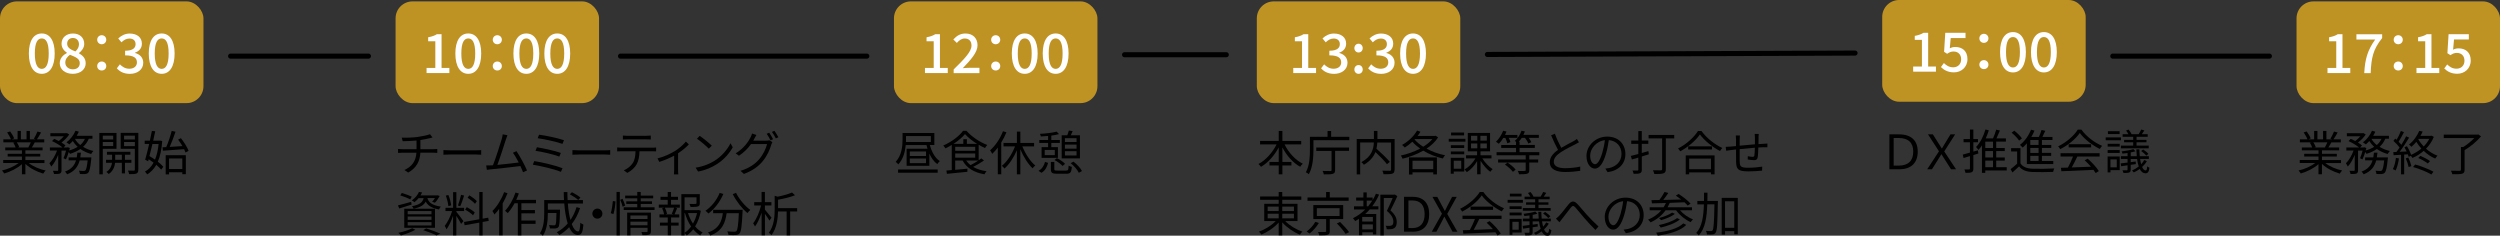 <?xml version="1.0" encoding="UTF-8"?><svg id="_レイヤー_2" xmlns="http://www.w3.org/2000/svg" viewBox="0 0 737.22 69.5"><rect x="0" y="0" width="737.22" height="69.5" fill="#333333" stroke="none"/><defs><style>.cls-1{fill:#fff;}.cls-2{fill:none;stroke:#000;stroke-linecap:round;stroke-miterlimit:10;stroke-width:1.5px;}.cls-3{fill:#bf9224;}</style></defs><g id="_デザイン"><g><line class="cls-2" x1="68" y1="16.55" x2="108.65" y2="16.55"/><line class="cls-2" x1="182.98" y1="16.55" x2="255.62" y2="16.55"/><line class="cls-2" x1="331.62" y1="16.14" x2="361.62" y2="16.14"/><line class="cls-2" x1="438.62" y1="16.06" x2="547.03" y2="15.65"/><line class="cls-2" x1="623.04" y1="16.55" x2="669.22" y2="16.55"/><g><path d="M123.19,40.38c1.27-.18,2.93-.52,3.61-.81l.74,.97c-.31,.08-.59,.15-.78,.21-.7,.18-1.78,.39-2.79,.55v2.69h3.87c.31,0,.81-.03,1.11-.06v1.16c-.31-.03-.73-.06-1.08-.06h-3.91c-.15,2.62-1.18,4.47-3.59,5.87l-1.11-.77c2.21-1.02,3.38-2.59,3.54-5.1h-4.16c-.45,0-.92,.03-1.26,.06v-1.16c.32,.03,.81,.06,1.23,.06h4.22v-2.55c-1.42,.14-3,.18-4.08,.2l-.28-1.04c1.06,.04,3.19-.01,4.71-.21Z"/><path d="M132.71,44.33h7.68c.7,0,1.21-.04,1.51-.07v1.37c-.28-.01-.87-.07-1.5-.07h-7.69c-.77,0-1.51,.03-1.95,.07v-1.37c.42,.03,1.16,.07,1.95,.07Z"/><path d="M149.16,41.18c-.41,1.32-1.79,5.62-2.49,7.44,2.06-.2,4.75-.49,6.29-.7-.56-1.11-1.19-2.2-1.71-2.87l1.05-.48c.99,1.44,2.52,4.26,3.11,5.7l-1.18,.53c-.18-.5-.45-1.15-.77-1.83-2.16,.28-6.85,.8-8.73,.97-.35,.03-.76,.1-1.16,.15l-.21-1.3c.42,.01,.9,0,1.3-.01,.21-.01,.45-.03,.7-.04,.78-1.93,2.21-6.42,2.61-7.79,.17-.64,.22-.98,.27-1.34l1.4,.28c-.14,.35-.29,.71-.48,1.3Z"/><path d="M165.89,49.6l-.48,1.08c-1.86-.81-6.02-1.75-8.29-2.12l.43-1.06c2.35,.36,6.42,1.33,8.33,2.1Zm-.5-4.5l-.45,1.08c-1.62-.64-5.04-1.42-7.03-1.71l.42-1.05c1.92,.32,5.31,1.04,7.06,1.68Zm.92-3.75l-.45,1.08c-1.71-.62-5.38-1.42-7.31-1.67l.41-1.04c1.82,.22,5.59,1.01,7.35,1.62Z"/><path d="M170.75,44.33h7.68c.7,0,1.21-.04,1.51-.07v1.37c-.28-.01-.87-.07-1.5-.07h-7.69c-.77,0-1.51,.03-1.95,.07v-1.37c.42,.03,1.16,.07,1.95,.07Z"/><path d="M183.22,43.55h9.17c.29,0,.76-.01,1.09-.07v1.16c-.31-.01-.76-.03-1.09-.03h-3.81c-.04,1.51-.27,2.79-.83,3.82-.5,.94-1.57,1.95-2.76,2.56l-1.04-.77c1.09-.45,2.1-1.26,2.65-2.14,.62-.98,.77-2.16,.81-3.47h-4.2c-.42,0-.83,0-1.22,.03v-1.16c.39,.04,.78,.07,1.22,.07Zm1.72-3.5h5.67c.39,0,.9-.03,1.3-.08v1.16c-.41-.03-.9-.04-1.3-.04h-5.66c-.46,0-.92,.01-1.27,.04v-1.16c.39,.04,.81,.08,1.26,.08Z"/><path d="M198.93,44.6c1.33-.81,2.62-1.96,3.33-2.86l.87,.84c-.7,.77-1.89,1.79-3.17,2.62v4.99c0,.43,.01,1.01,.07,1.23h-1.29c.03-.22,.06-.8,.06-1.23v-4.29c-1.18,.63-2.8,1.36-4.38,1.85l-.53-1.04c1.85-.43,3.91-1.42,5.04-2.12Z"/><path d="M210.73,47.4c2.16-1.36,3.87-3.43,4.68-5.16l.67,1.19c-.95,1.75-2.59,3.66-4.71,4.99-1.4,.88-3.17,1.74-5.51,2.17l-.74-1.15c2.45-.36,4.27-1.22,5.6-2.04Zm-.83-4.44l-.88,.88c-.7-.73-2.45-2.23-3.49-2.93l.8-.85c.99,.66,2.79,2.12,3.57,2.9Z"/><path d="M222.45,40.89c-.1,.2-.21,.39-.32,.59h3.8c.38,0,.69-.04,.91-.13l.92,.56c-.11,.2-.25,.52-.32,.74-.38,1.42-1.23,3.31-2.48,4.83-1.27,1.55-2.96,2.83-5.58,3.81l-1.02-.92c2.58-.76,4.33-2.02,5.6-3.52,1.08-1.27,1.95-3.1,2.23-4.37h-4.72c-.85,1.19-2.02,2.44-3.56,3.45l-.97-.71c2.41-1.44,3.78-3.49,4.4-4.73,.14-.25,.35-.76,.43-1.12l1.29,.43c-.22,.36-.48,.84-.62,1.09Zm5.53,.15l-.76,.34c-.28-.56-.76-1.42-1.13-1.93l.74-.32c.35,.5,.85,1.35,1.15,1.92Zm1.57-.57l-.76,.34c-.31-.6-.77-1.4-1.16-1.92l.74-.32c.36,.52,.91,1.39,1.18,1.91Z"/><path d="M121.38,60.33c-1.26,.41-2.58,.81-3.63,1.15l-.41-.91c1.01-.24,2.48-.66,3.91-1.05l.13,.81Zm1.11,7.42c-1.13,.66-2.89,1.3-4.27,1.68-.18-.2-.53-.6-.77-.78,1.43-.29,3.11-.79,4.1-1.35l.94,.45Zm-1.53-8.95c-.64-.38-1.93-.87-2.93-1.18l.46-.71c.97,.27,2.25,.73,2.93,1.08l-.46,.81Zm-1.75,2.75h9.06v5.62h-9.06v-5.62Zm1.01,1.64h7.02v-.94h-7.02v.94Zm0,1.64h7.02v-.97h-7.02v.97Zm0,1.65h7.02v-.98h-7.02v.98Zm3.24-8.07c-.35,.43-.76,.84-1.25,1.22-.2-.2-.53-.42-.78-.52,1.05-.73,1.75-1.67,2.12-2.51l.94,.15c-.14,.29-.29,.57-.48,.87h4.79l.17-.04,.7,.21c-.39,.71-.91,1.5-1.42,1.99l-.83-.29c.29-.28,.6-.67,.85-1.08h-2.24c.31,1.08,1.09,2.1,3.96,2.52-.2,.2-.43,.59-.53,.84-2.38-.42-3.4-1.32-3.92-2.32-.55,1.04-1.58,1.69-3.57,2.09-.08-.22-.32-.56-.49-.74,2.28-.41,3.12-1.11,3.46-2.38h-1.48Zm2.21,8.94c1.51,.49,3.18,1.09,4.2,1.55l-1.15,.52c-.87-.45-2.38-1.04-3.91-1.54l.85-.53Z"/><path d="M134.57,62.46c.39,.43,1.79,2.28,2.1,2.76l-.69,.81c-.25-.52-.91-1.6-1.41-2.38v5.74h-.97v-5.76c-.52,1.5-1.23,3.05-1.93,3.99-.11-.29-.36-.76-.53-1.01,.81-.98,1.69-2.79,2.19-4.36h-1.96v-.98h2.24v-4.62h.97v4.62h2.28v.98h-2.28v.2Zm-2.35-1.67c-.07-.84-.39-2.13-.76-3.11l.76-.18c.41,.97,.73,2.23,.83,3.07l-.83,.22Zm4.64-3.12c-.34,1.05-.77,2.37-1.15,3.15l-.67-.22c.32-.83,.71-2.21,.92-3.15l.9,.22Zm5.46,7.79v3.94h-.98v-3.75l-4.34,.78-.17-.97,4.51-.8v-8.04h.98v7.86l1.65-.29,.15,.95-1.81,.32Zm-2.83-1.96c-.49-.52-1.48-1.23-2.33-1.68l.49-.73c.83,.43,1.86,1.06,2.35,1.57l-.52,.84Zm.59-3.39c-.45-.53-1.4-1.29-2.2-1.81l.53-.7c.78,.48,1.75,1.19,2.2,1.71l-.53,.8Z"/><path d="M149.66,56.98c-.38,1.01-.88,2.03-1.43,3v9.4h-1.04v-7.79c-.43,.62-.91,1.18-1.39,1.67-.1-.24-.41-.81-.6-1.04,1.39-1.35,2.68-3.43,3.46-5.56l.99,.32Zm4.09,2.96v2h3.99v.97h-3.99v2.12h4.19v.98h-4.19v3.39h-1.05v-9.46h-.97c-.6,1.12-1.29,2.13-1.99,2.91-.17-.18-.57-.53-.81-.7,1.26-1.3,2.4-3.32,3.08-5.37l.99,.27c-.22,.64-.49,1.27-.77,1.89h5.83v1h-4.31Z"/><path d="M171.07,61.35c-.6,1.81-1.43,3.4-2.47,4.73,.52,1.37,1.16,2.17,1.88,2.17,.39,0,.56-.73,.66-2.59,.24,.24,.62,.48,.9,.56-.2,2.38-.57,3.07-1.64,3.07s-1.92-.85-2.56-2.3c-.84,.91-1.81,1.69-2.89,2.33-.15-.21-.52-.63-.76-.83,1.25-.67,2.33-1.54,3.22-2.59-.5-1.58-.84-3.64-1.02-5.9h-4.83v1.82h3.57v.45c-.07,3.14-.15,4.31-.45,4.68-.21,.27-.45,.36-.84,.41-.35,.03-.98,.03-1.67,0-.01-.32-.13-.71-.29-.98,.64,.06,1.25,.07,1.48,.07,.2,0,.34-.03,.42-.15,.2-.21,.27-1.09,.32-3.5h-2.55v.11c0,1.96-.21,4.78-1.47,6.6-.18-.21-.63-.57-.87-.7,1.15-1.71,1.27-4.1,1.27-5.91v-3.91h5.84c-.06-.77-.07-1.55-.08-2.35h1.08c0,.81,.01,1.6,.06,2.35h4.52v1.02h-4.45c.14,1.86,.39,3.53,.77,4.86,.76-1.11,1.36-2.37,1.79-3.78l1.05,.27Zm-2.42-4.68c.87,.43,1.96,1.11,2.51,1.6l-.64,.71c-.53-.49-1.6-1.2-2.48-1.68l.62-.63Z"/><path d="M177.64,63c0,.83-.66,1.48-1.48,1.48s-1.48-.66-1.48-1.48,.66-1.49,1.48-1.49,1.48,.66,1.48,1.49Z"/><path d="M180.1,62.86c.31-.94,.53-2.47,.63-3.57l.77,.1c-.06,1.09-.28,2.7-.6,3.74l-.8-.27Zm1.71-6.26h.97v12.79h-.97v-12.79Zm1.77,2.04c.31,.63,.64,1.47,.77,1.97l-.73,.37c-.11-.53-.43-1.4-.73-2.06l.69-.28Zm9.44,2.48v.8h-9.09v-.8h3.99v-.98h-3.24v-.76h3.24v-.9h-3.57v-.8h3.57v-1.09h1.02v1.09h3.68v.8h-3.68v.9h3.33v.76h-3.33v.98h4.08Zm-1.08,7.1c0,.53-.11,.8-.5,.95-.39,.15-1.01,.17-2,.15-.06-.25-.17-.63-.29-.9,.7,.03,1.37,.03,1.54,.01,.2,0,.27-.06,.27-.24v-1.01h-5.04v2.19h-.98v-6.67h7.02v5.5Zm-6.04-4.69v1.05h5.04v-1.05h-5.04Zm5.04,2.9v-1.06h-5.04v1.06h5.04Z"/><path d="M197.89,60.33h2.58v.9h-1.46l.67,.18c-.25,.64-.53,1.32-.77,1.81h1.39v.91h-2.41v1.51h2.23v.88h-2.23v2.84h-.98v-2.84h-2.3v-.88h2.3v-1.51h-2.44v-.91h1.37c-.08-.5-.32-1.25-.59-1.81l.69-.18h-1.67v-.9h2.63v-1.39h-2.13v-.9h2.13v-1.42h.98v1.42h2.05v.9h-2.05v1.39Zm.21,2.73c.22-.5,.53-1.29,.69-1.83h-2.73c.31,.59,.57,1.37,.64,1.85l-.49,.14h2.42l-.53-.15Zm8.57-.9c-.29,1.68-.85,3.26-1.69,4.61,.64,.76,1.39,1.37,2.21,1.78-.22,.2-.55,.57-.71,.84-.77-.43-1.46-1.05-2.07-1.78-.53,.7-1.16,1.32-1.88,1.81-.14-.21-.42-.49-.66-.69v.67h-.95v-12.16h5.44v2.69c0,.52-.1,.8-.55,.95-.42,.14-1.12,.15-2.19,.15-.04-.28-.18-.64-.32-.9,.87,.03,1.6,.03,1.81,0,.22-.01,.28-.06,.28-.22v-1.72h-3.52v3.77h3.98l.18-.04,.64,.24Zm-4.8,6.51c.74-.49,1.39-1.13,1.93-1.88-.78-1.15-1.39-2.51-1.81-3.96h-.13v5.84Zm1.01-5.84c.35,1.11,.85,2.17,1.47,3.1,.55-.95,.95-2.02,1.2-3.1h-2.68Z"/><path d="M213.31,57.2c-1.01,2.35-2.63,4.44-4.4,5.76-.18-.22-.63-.62-.88-.8,1.76-1.19,3.32-3.12,4.19-5.27l1.09,.31Zm5.69,4.67s-.01,.36-.03,.5c-.2,4.3-.41,5.91-.88,6.44-.29,.35-.59,.43-1.08,.49-.46,.04-1.33,.01-2.2-.03-.03-.31-.15-.73-.35-1.04,.91,.08,1.78,.1,2.1,.1,.29,0,.46-.03,.59-.18,.36-.35,.56-1.75,.73-5.28h-3.61c-.36,2.76-1.26,5.29-4.82,6.58-.14-.27-.43-.69-.67-.91,3.29-1.09,4.06-3.31,4.38-5.67h-2.86v-1.01h8.7Zm-1.95-5c.91,1.88,2.7,3.98,4.22,5.04-.27,.22-.66,.63-.85,.92-1.54-1.25-3.31-3.5-4.34-5.58l.98-.39Z"/><path d="M226.89,65.05c-.25-.46-.83-1.32-1.32-2v6.33h-.98v-6.68c-.53,1.6-1.23,3.15-1.95,4.09-.11-.28-.38-.69-.55-.94,.94-1.16,1.89-3.35,2.35-5.27h-2.03v-.98h2.17v-3h.98v3h1.92v.98h-1.92v1.23c.43,.49,1.67,2.02,1.96,2.39l-.64,.84Zm8.19-2.69h-2.07v7.03h-1.04v-7.03h-2.54c-.04,2.14-.39,4.93-1.93,6.98-.14-.21-.55-.55-.78-.69,1.57-2.07,1.72-4.89,1.72-6.98v-3.94l.88,.27c1.58-.32,3.24-.78,4.24-1.23l.88,.8c-1.34,.56-3.25,1.01-5,1.32v2.48h5.63v.99Z"/></g><g><rect class="cls-3" y=".41" width="60" height="30" rx="5" ry="5"/><g><path class="cls-1" d="M8.51,15.78c0-3.86,1.47-5.91,3.81-5.91s3.81,2.07,3.81,5.91-1.46,5.99-3.81,5.99-3.81-2.13-3.81-5.99Zm5.86,0c0-3.3-.85-4.45-2.05-4.45s-2.05,1.15-2.05,4.45,.85,4.53,2.05,4.53,2.05-1.23,2.05-4.53Z"/><path class="cls-1" d="M17.62,18.63c0-1.46,1.02-2.43,2.11-3.01v-.06c-.88-.62-1.58-1.47-1.58-2.67,0-1.83,1.44-3.01,3.36-3.01,2.05,0,3.33,1.26,3.33,3.07,0,1.18-.83,2.16-1.55,2.69v.08c1.04,.61,1.98,1.42,1.98,2.96,0,1.75-1.54,3.09-3.81,3.09s-3.84-1.31-3.84-3.14Zm5.91,0c0-1.36-1.3-1.83-2.9-2.48-.8,.56-1.38,1.34-1.38,2.31,0,1.17,.98,1.98,2.24,1.98s2.03-.7,2.03-1.81Zm-.24-5.57c0-1.06-.66-1.86-1.81-1.86-.96,0-1.68,.64-1.68,1.68,0,1.23,1.12,1.78,2.43,2.29,.69-.64,1.06-1.34,1.06-2.11Z"/><path class="cls-1" d="M28.66,11.72c0-.78,.61-1.34,1.34-1.34s1.34,.56,1.34,1.34-.61,1.33-1.34,1.33-1.34-.54-1.34-1.33Zm0,7.76c0-.8,.61-1.34,1.34-1.34s1.34,.54,1.34,1.34-.61,1.31-1.34,1.31-1.34-.54-1.34-1.31Z"/><path class="cls-1" d="M34.45,20.15l.9-1.18c.69,.7,1.57,1.3,2.79,1.3,1.33,0,2.24-.72,2.24-1.87,0-1.26-.83-2.08-3.49-2.08v-1.36c2.32,0,3.09-.85,3.09-1.95,0-1.03-.69-1.65-1.81-1.65-.91,0-1.68,.45-2.35,1.12l-.96-1.15c.93-.85,2.02-1.44,3.38-1.44,2.11,0,3.6,1.09,3.6,2.98,0,1.33-.78,2.21-2.03,2.67v.08c1.36,.34,2.43,1.33,2.43,2.88,0,2.06-1.78,3.28-3.94,3.28-1.86,0-3.06-.74-3.84-1.62Z"/><path class="cls-1" d="M43.87,15.78c0-3.86,1.47-5.91,3.81-5.91s3.81,2.07,3.81,5.91-1.46,5.99-3.81,5.99-3.81-2.13-3.81-5.99Zm5.86,0c0-3.3-.85-4.45-2.05-4.45s-2.05,1.15-2.05,4.45,.85,4.53,2.05,4.53,2.05-1.23,2.05-4.53Z"/></g></g><g><rect class="cls-3" x="116.65" y=".41" width="60" height="30" rx="5" ry="5"/><g><path class="cls-1" d="M125.79,20.04h2.58v-7.88h-2.11v-1.17c1.1-.19,1.89-.48,2.56-.9h1.39v9.94h2.3v1.52h-6.72v-1.52Z"/><path class="cls-1" d="M134.28,15.78c0-3.86,1.47-5.91,3.81-5.91s3.81,2.07,3.81,5.91-1.46,5.99-3.81,5.99-3.81-2.13-3.81-5.99Zm5.86,0c0-3.3-.85-4.45-2.05-4.45s-2.05,1.15-2.05,4.45,.85,4.53,2.05,4.53,2.05-1.23,2.05-4.53Z"/><path class="cls-1" d="M145.31,11.72c0-.78,.61-1.34,1.34-1.34s1.34,.56,1.34,1.34-.61,1.33-1.34,1.33-1.34-.54-1.34-1.33Zm0,7.76c0-.8,.61-1.34,1.34-1.34s1.34,.54,1.34,1.34-.61,1.31-1.34,1.31-1.34-.54-1.34-1.31Z"/><path class="cls-1" d="M151.4,15.78c0-3.86,1.47-5.91,3.81-5.91s3.81,2.07,3.81,5.91-1.46,5.99-3.81,5.99-3.81-2.13-3.81-5.99Zm5.86,0c0-3.3-.85-4.45-2.05-4.45s-2.05,1.15-2.05,4.45,.85,4.53,2.05,4.53,2.05-1.23,2.05-4.53Z"/><path class="cls-1" d="M160.52,15.78c0-3.86,1.47-5.91,3.81-5.91s3.81,2.07,3.81,5.91-1.46,5.99-3.81,5.99-3.81-2.13-3.81-5.99Zm5.86,0c0-3.3-.85-4.45-2.05-4.45s-2.05,1.15-2.05,4.45,.85,4.53,2.05,4.53,2.05-1.23,2.05-4.53Z"/></g></g><g><path d="M274.2,42.78c.55,2.03,1.57,3.87,2.94,4.73-.24,.21-.57,.59-.74,.88-.98-.69-1.75-1.78-2.34-3.1v3.6h-6.71v-5.03h6.16c-.11-.35-.22-.71-.31-1.09h-6.11c-.17,1.89-.71,4.1-2.2,5.71-.14-.21-.56-.62-.77-.74,1.79-1.95,2.03-4.64,2.03-6.57v-1.95h9.38v3.54h-1.34Zm-9.37,7.2h11.68v.95h-11.68v-.95Zm2.34-8.78c0,.21,0,.43-.01,.67h7.34v-1.74h-7.33v1.07Zm5.9,3.47h-4.78v1.33h4.78v-1.33Zm0,2.07h-4.78v1.36h4.78v-1.36Z"/><path d="M290.16,47.32c-.94,.67-2.14,1.37-3.19,1.9,1.08,.63,2.42,1.05,3.96,1.28-.22,.21-.49,.63-.63,.9-3.01-.52-5.24-1.82-6.43-4.05h-2.19v2.73l3.6-.34v.92c-2.17,.24-4.46,.46-6.05,.6l-.15-.97c.46-.04,1-.08,1.58-.14v-7.41c-.6,.38-1.25,.71-1.88,1.01-.13-.24-.39-.62-.62-.84,2.37-1.02,4.71-2.77,5.83-4.33h1.02c1.53,1.75,3.95,3.36,6.12,4.17-.24,.25-.49,.63-.67,.91-.6-.27-1.23-.6-1.86-.97v4.57c.28-.2,.55-.39,.77-.56l.78,.6Zm-2.02-4.89c-1.39-.87-2.72-1.91-3.57-2.9-.77,.94-2,1.99-3.39,2.9h2.89v-1.39h1.05v1.39h3.03Zm-6.46,2.03h5.9v-1.18h-5.9v1.18Zm0,2.03h5.9v-1.23h-5.9v1.23Zm3.24,.85c.34,.52,.76,.97,1.27,1.36,.73-.36,1.58-.87,2.3-1.36h-3.57Z"/><path d="M296.79,39.02c-.42,1.02-.94,2.04-1.53,3v9.36h-1.02v-7.86c-.52,.69-1.08,1.32-1.65,1.85-.1-.25-.43-.8-.63-1.05,1.54-1.33,2.97-3.42,3.8-5.62l1.04,.32Zm4.69,4.15c.9,2.23,2.35,4.45,3.81,5.63-.25,.2-.62,.56-.78,.84-1.36-1.26-2.69-3.39-3.63-5.63v7.4h-1.02v-7.1c-.94,2.18-2.27,4.19-3.64,5.39-.2-.24-.55-.62-.78-.8,1.51-1.19,3-3.45,3.88-5.73h-3.39v-1.01h3.94v-3.36h1.02v3.36h4.05v1.01h-3.45Z"/><path d="M306.24,50.37c1.05-.55,1.64-1.53,1.92-2.63l.91,.29c-.31,1.19-.85,2.31-1.97,2.93l-.85-.59Zm2.83-8.22h-2.59v-.87h2.59v-1.19c-.73,.08-1.47,.13-2.14,.15-.04-.22-.15-.56-.27-.77,1.71-.1,3.81-.32,4.93-.66l.7,.73c-.63,.18-1.43,.34-2.27,.45v1.29h2.52v.87h-2.52v1.23h1.95v3.18h-4.82v-3.18h1.92v-1.23Zm1.98,2.06h-2.98v1.54h2.98v-1.54Zm3.31,6.09c.63,0,.71-.18,.77-1.47,.24,.18,.66,.32,.95,.38-.14,1.64-.45,2.03-1.64,2.03h-2.72c-1.47,0-1.83-.28-1.83-1.36v-2.13h1.02v2.13c0,.35,.13,.42,.88,.42h2.56Zm-2.7-3.67c.88,.43,1.92,1.12,2.41,1.68l-.73,.63c-.48-.55-1.49-1.29-2.37-1.75l.69-.56Zm6.81,.07h-5.39v-6.82h1.65c.18-.46,.36-.99,.46-1.39l1.13,.17c-.18,.42-.38,.85-.55,1.22h2.69v6.82Zm-4.44-5.95v1.13h3.43v-1.13h-3.43Zm0,1.89v1.19h3.43v-1.19h-3.43Zm3.43,3.21v-1.26h-3.43v1.26h3.43Zm-.91,1.81c1.01,.77,2.07,1.9,2.51,2.77l-.92,.52c-.39-.85-1.41-2.02-2.41-2.83l.83-.46Z"/></g><g><rect class="cls-3" x="263.62" y=".41" width="60" height="30" rx="5" ry="5"/><g><path class="cls-1" d="M272.76,20.04h2.58v-7.88h-2.11v-1.17c1.1-.19,1.89-.48,2.56-.9h1.39v9.94h2.3v1.52h-6.72v-1.52Z"/><path class="cls-1" d="M281.21,20.49c3.28-3.22,5.27-5.27,5.27-7.06,0-1.25-.67-2.08-2-2.08-.93,0-1.7,.59-2.32,1.31l-1.04-1.02c1.01-1.09,2.05-1.76,3.59-1.76,2.16,0,3.55,1.38,3.55,3.46s-1.9,4.21-4.35,6.77c.59-.06,1.34-.11,1.92-.11h2.99v1.57h-7.6v-1.07Z"/><path class="cls-1" d="M292.28,11.72c0-.78,.61-1.34,1.34-1.34s1.34,.56,1.34,1.34-.61,1.33-1.34,1.33-1.34-.54-1.34-1.33Zm0,7.76c0-.8,.61-1.34,1.34-1.34s1.34,.54,1.34,1.34-.61,1.31-1.34,1.31-1.34-.54-1.34-1.31Z"/><path class="cls-1" d="M298.37,15.78c0-3.86,1.47-5.91,3.81-5.91s3.81,2.07,3.81,5.91-1.46,5.99-3.81,5.99-3.81-2.13-3.81-5.99Zm5.86,0c0-3.3-.85-4.45-2.05-4.45s-2.05,1.15-2.05,4.45,.85,4.53,2.05,4.53,2.05-1.23,2.05-4.53Z"/><path class="cls-1" d="M307.49,15.78c0-3.86,1.47-5.91,3.81-5.91s3.81,2.07,3.81,5.91-1.46,5.99-3.81,5.99-3.81-2.13-3.81-5.99Zm5.86,0c0-3.3-.85-4.45-2.05-4.45s-2.05,1.15-2.05,4.45,.85,4.53,2.05,4.53,2.05-1.23,2.05-4.53Z"/></g></g><g><g><path d="M557.16,39.62h2.84c3.63,0,5.52,1.85,5.52,5.1s-1.89,5.2-5.45,5.2h-2.91v-10.3Zm2.76,9.22c2.82,0,4.27-1.47,4.27-4.12s-1.46-4.02-4.27-4.02h-1.5v8.14h1.5Z"/><path d="M571.78,44.62l-3.24-5h1.44l1.67,2.65c.29,.48,.56,.9,.95,1.5h.06c.35-.6,.6-1.02,.9-1.5l1.62-2.65h1.37l-3.22,5.03,3.49,5.27h-1.48l-1.77-2.77c-.31-.5-.66-1.02-1.05-1.65h-.06c-.39,.63-.7,1.15-1.01,1.65l-1.74,2.77h-1.4l3.46-5.29Z"/><path d="M583.39,45.27l-1.47,.46v3.99c0,.59-.13,.88-.48,1.06-.36,.17-.92,.2-1.85,.18-.04-.25-.17-.71-.31-.99,.63,.03,1.21,.03,1.39,.01,.18,0,.24-.06,.24-.27v-3.68l-1.88,.57-.24-1.01c.57-.14,1.32-.35,2.12-.59v-3.05h-1.88v-.95h1.88v-2.8h1.01v2.8h1.36v.95h-1.36v2.76l1.34-.39,.13,.94Zm8.38,4.99h-6.33v.71h-.99v-8.08c-.32,.49-.67,.94-1.04,1.33-.14-.21-.49-.66-.7-.87,1.22-1.23,2.2-3.15,2.77-5.17l.99,.25c-.25,.83-.55,1.62-.9,2.39h2.14c.36-.8,.74-1.83,.95-2.59l1.09,.25c-.31,.77-.69,1.62-1.02,2.34h2.79v.94h-2.86v1.88h2.52v.9h-2.52v1.9h2.52v.91h-2.52v1.95h3.1v.95Zm-4.05-8.49h-2.28v1.88h2.28v-1.88Zm0,2.77h-2.28v1.9h2.28v-1.9Zm-2.28,4.76h2.28v-1.95h-2.28v1.95Z"/><path d="M595.82,48.18c.66,1.04,1.89,1.51,3.53,1.57,1.54,.07,4.76,.03,6.44-.08-.13,.24-.29,.71-.34,1.02-1.57,.07-4.52,.1-6.09,.03-1.83-.07-3.1-.56-3.96-1.65-.62,.6-1.26,1.19-1.95,1.79l-.55-.99c.59-.43,1.3-1.02,1.93-1.61v-3.59h-1.78v-.98h2.76v4.5Zm-.42-6.71c-.42-.7-1.36-1.67-2.21-2.34l.8-.59c.85,.64,1.82,1.6,2.25,2.28l-.84,.64Zm2.3,.79c-.39,.46-.81,.9-1.23,1.26-.17-.21-.56-.6-.8-.8,1.36-1.05,2.56-2.72,3.26-4.48l1.02,.28c-.27,.64-.57,1.27-.94,1.86h2.23c.31-.64,.6-1.44,.78-2.05l1.11,.24c-.27,.59-.56,1.25-.85,1.81h2.97v.9h-3.11v1.46h2.76v.88h-2.76v1.47h2.73v.87h-2.73v1.51h3.35v.91h-7.79v-6.12Zm3.45-.98h-2.44v1.46h2.44v-1.46Zm0,2.34h-2.44v1.47h2.44v-1.47Zm0,2.34h-2.44v1.51h2.44v-1.51Z"/><path d="M613.78,38.22c1.47,2.06,3.91,3.88,6.11,4.79-.24,.25-.49,.62-.67,.92-2.16-1.05-4.61-2.91-5.91-4.72-1.13,1.68-3.4,3.6-5.79,4.78-.11-.24-.38-.62-.6-.83,2.4-1.15,4.72-3.17,5.8-4.95h1.06Zm-6.14,6.96h11.51v.97h-6.57c-.49,1.04-1.09,2.24-1.65,3.22,1.74-.06,3.71-.13,5.67-.21-.57-.66-1.23-1.34-1.85-1.89l.88-.48c1.29,1.11,2.65,2.62,3.29,3.66l-.94,.58c-.17-.28-.38-.6-.64-.94-3.43,.17-7.06,.32-9.46,.41l-.14-1.02c.6-.01,1.3-.03,2.06-.06,.53-.97,1.13-2.24,1.51-3.26h-3.68v-.97Zm9.01-2.66v.95h-6.63v-.95h6.63Z"/><path d="M625.44,41.37h-4.5v-.85h4.5v.85Zm-.36,8.8h-2.73v.66h-.84v-4.69h3.57v4.03Zm-3.56-7.76h3.56v.83h-3.56v-.83Zm0,1.85h3.56v.84h-3.56v-.84Zm3.53-4.73h-3.45v-.84h3.45v.84Zm-2.7,7.47v2.34h1.86v-2.34h-1.86Zm10.72,.55c-.35,.62-.84,1.19-1.39,1.7,.31,.67,.67,1.01,1.06,1.01,.24,0,.38-.29,.45-1.21,.17,.18,.45,.31,.66,.39-.15,1.26-.49,1.65-1.18,1.67-.7,0-1.26-.45-1.69-1.29-.55,.41-1.13,.76-1.74,1.02-.11-.15-.35-.41-.53-.56,.69-.29,1.37-.7,1.98-1.19-.21-.62-.38-1.36-.49-2.21h-1.88v.95c.49-.07,.98-.14,1.48-.21l.03,.77-1.51,.22v1.43c0,.46-.11,.7-.46,.83-.34,.13-.87,.13-1.68,.13-.04-.21-.18-.55-.29-.79,.59,.01,1.13,.01,1.29,.01,.17-.01,.21-.06,.21-.2v-1.28l-1.88,.28-.14-.84c.57-.06,1.26-.14,2.02-.24v-1.08h-1.96v-.8h1.96v-.94c-.52,.07-1.04,.14-1.51,.18-.04-.18-.14-.48-.24-.66,1.22-.14,2.68-.39,3.46-.67l.63,.64c-.41,.13-.9,.24-1.4,.34v1.11h1.78c-.06-.62-.1-1.3-.13-2.02h.9c.01,.74,.06,1.41,.11,2.02h2.69v.8h-2.59c.08,.6,.2,1.12,.32,1.57,.36-.39,.67-.8,.9-1.25l.77,.35Zm-4.01-7.2h-3.12v-.77h1.71c-.17-.35-.45-.74-.7-1.08l.74-.29c.35,.39,.73,.97,.88,1.34l-.07,.03h2.16c.27-.41,.6-1,.77-1.39l.92,.28c-.25,.39-.52,.79-.76,1.11h1.75v.77h-3.29v.9h2.93v.71h-2.93v.98h3.59v.8h-8.21v-.8h3.63v-.98h-2.68v-.71h2.68v-.9Zm2.94,3.73c.57,.36,1.23,.91,1.54,1.3l-.63,.53c-.31-.42-.95-1-1.51-1.37l.6-.46Z"/></g><g><rect class="cls-3" x="555.04" width="60" height="30" rx="5" ry="5"/><g><path class="cls-1" d="M564.17,19.63h2.58v-7.88h-2.11v-1.17c1.1-.19,1.89-.48,2.56-.9h1.39v9.94h2.3v1.52h-6.72v-1.52Z"/><path class="cls-1" d="M572.35,19.79l.88-1.2c.67,.67,1.52,1.26,2.75,1.26,1.33,0,2.34-.9,2.34-2.35s-.9-2.31-2.24-2.31c-.75,0-1.2,.22-1.89,.67l-.9-.58,.35-5.6h5.97v1.55h-4.37l-.27,3.02c.51-.26,.98-.4,1.62-.4,1.97,0,3.59,1.1,3.59,3.57s-1.9,3.92-3.97,3.92c-1.86,0-3.02-.75-3.86-1.57Z"/><path class="cls-1" d="M583.69,11.31c0-.78,.61-1.34,1.34-1.34s1.34,.56,1.34,1.34-.61,1.33-1.34,1.33-1.34-.54-1.34-1.33Zm0,7.76c0-.8,.61-1.34,1.34-1.34s1.34,.54,1.34,1.34-.61,1.31-1.34,1.31-1.34-.54-1.34-1.31Z"/><path class="cls-1" d="M589.79,15.37c0-3.86,1.47-5.91,3.81-5.91s3.81,2.07,3.81,5.91-1.46,5.99-3.81,5.99-3.81-2.13-3.81-5.99Zm5.86,0c0-3.3-.85-4.45-2.05-4.45s-2.05,1.15-2.05,4.45,.85,4.53,2.05,4.53,2.05-1.23,2.05-4.53Z"/><path class="cls-1" d="M598.91,15.37c0-3.86,1.47-5.91,3.81-5.91s3.81,2.07,3.81,5.91-1.46,5.99-3.81,5.99-3.81-2.13-3.81-5.99Zm5.86,0c0-3.3-.85-4.45-2.05-4.45s-2.05,1.15-2.05,4.45,.85,4.53,2.05,4.53,2.05-1.23,2.05-4.53Z"/></g></g></g><g><g><path d="M685.68,48.07c1.27,1.01,3.21,1.83,5,2.21-.24,.22-.56,.63-.7,.92-1.88-.53-3.92-1.58-5.27-2.87v3.05h-1.02v-2.98c-1.34,1.22-3.39,2.23-5.22,2.76-.14-.27-.45-.66-.67-.88,1.74-.39,3.68-1.23,4.95-2.21h-4.58v-.88h5.53v-1.04h-4.22v-.8h4.22v-1.02h-4.92v-.85h3.05c-.13-.42-.41-.98-.69-1.4l.49-.1h-3.42v-.9h2.23c-.2-.56-.69-1.4-1.11-2.03l.88-.29c.48,.63,.98,1.5,1.19,2.06l-.71,.27h1.72v-2.48h.97v2.48h1.67v-2.48h.98v2.48h1.7l-.52-.17c.36-.59,.81-1.5,1.06-2.13l1.07,.28c-.39,.71-.84,1.49-1.23,2.02h2.17v.9h-2.8c-.28,.53-.59,1.08-.87,1.5h3.18v.85h-5.07v1.02h4.38v.8h-4.38v1.04h5.62v.88h-4.65Zm-3.49-6.09c.29,.43,.59,1.02,.7,1.4l-.45,.1h3.29l-.14-.04c.24-.41,.52-.98,.71-1.46h-4.12Z"/><path d="M695.94,46.67c.27-.57,.55-1.44,.76-2.26h-1.34v5.77c0,.53-.11,.81-.46,.99-.36,.14-.91,.15-1.75,.15-.04-.25-.18-.69-.32-.95,.6,.01,1.15,.01,1.33,.01,.17-.01,.22-.06,.22-.21v-4.5c-.55,1.34-1.28,2.66-2.05,3.45-.11-.29-.36-.7-.55-.97,.87-.83,1.74-2.32,2.25-3.75h-2.12v-.91h3.75c-.73-.62-2.02-1.4-3.11-1.88l.64-.67c.43,.18,.91,.41,1.36,.64,.52-.39,1.05-.9,1.47-1.39h-3.96v-.91h4.71l.18-.04,.67,.42c-.55,.84-1.44,1.74-2.28,2.38,.46,.28,.88,.57,1.18,.84l-.53,.6h1.04l.15-.06,.63,.22c-.07,.24-.14,.49-.21,.74,.94-.27,1.79-.62,2.51-1.08-.56-.5-1.05-1.08-1.44-1.71-.34,.36-.67,.71-1.01,.99-.2-.17-.6-.46-.85-.6,1.09-.81,2.1-2.09,2.66-3.42l.99,.27c-.18,.41-.41,.81-.64,1.21h4.65v.88h-1.08c-.39,.95-.97,1.74-1.68,2.38,.88,.56,1.92,.98,3.04,1.22-.21,.22-.52,.62-.66,.9-1.18-.32-2.25-.83-3.18-1.48-.88,.62-1.92,1.08-3.05,1.43-.07-.14-.22-.35-.38-.55-.24,.81-.52,1.61-.83,2.19l-.71-.36Zm8.22-.25s-.01,.28-.03,.45c-.25,2.61-.52,3.67-.92,4.08-.24,.25-.5,.32-.87,.37-.34,.01-.92,.03-1.55-.01-.03-.28-.13-.7-.28-.97,.6,.06,1.16,.07,1.39,.07s.34-.01,.48-.14c.27-.27,.48-1.05,.69-2.97h-2.35c-.49,1.78-1.47,3.24-3.71,4.1-.13-.24-.41-.62-.62-.8,1.93-.7,2.82-1.88,3.25-3.31h-2.19v-.87h2.41c.08-.45,.14-.91,.18-1.39h1.05c-.04,.48-.11,.94-.2,1.39h3.28Zm-4.85-5.46c.38,.67,.92,1.29,1.58,1.81,.57-.5,1.04-1.09,1.36-1.81h-2.94Z"/><path d="M707.43,46.71c-.2,1.32-.53,2.66-1,3.56-.17-.13-.59-.32-.81-.39,.46-.85,.76-2.1,.91-3.33l.9,.17Zm10.27-6.33c-.53,1.33-1.34,2.49-2.3,3.47,1.01,.9,2.19,1.62,3.39,2.06-.21,.21-.52,.59-.67,.85-1.22-.5-2.38-1.3-3.4-2.27-1.02,.9-2.17,1.6-3.32,2.09-.1-.15-.28-.42-.45-.62l-.66,.29c-.06-.21-.14-.48-.24-.74l-1.09,.07v5.83h-.92v-5.77c-.8,.04-1.55,.08-2.2,.13l-.08-.92,.92-.04c.29-.38,.62-.83,.92-1.29-.43-.62-1.16-1.4-1.81-1.97l.53-.69c.14,.11,.27,.24,.41,.36,.48-.78,.97-1.83,1.26-2.61l.91,.36c-.48,.92-1.06,2.03-1.58,2.82,.31,.31,.59,.63,.81,.91,.55-.87,1.05-1.76,1.41-2.51l.88,.39c-.8,1.33-1.86,2.97-2.79,4.17l2.06-.08c-.2-.43-.42-.87-.64-1.26l.73-.29c.5,.78,1,1.81,1.22,2.54,1.06-.45,2.12-1.08,3.03-1.85-.56-.62-1.06-1.29-1.48-1.99-.43,.52-.91,1.02-1.47,1.48-.15-.22-.49-.53-.71-.67,1.5-1.16,2.51-2.76,3.03-4.03l1.02,.18c-.18,.42-.41,.85-.66,1.29h3.14l.18-.06,.63,.37Zm-7.52,6.06c.38,.8,.76,1.86,.9,2.55l-.8,.27c-.14-.7-.49-1.75-.85-2.56l.76-.25Zm2.03,2.06c1.85,.52,4.13,1.44,5.39,2.13l-.62,.83c-1.23-.74-3.52-1.68-5.39-2.21l.62-.74Zm1.53-2.55c.97,.41,2.2,1.06,2.84,1.55l-.64,.71c-.63-.5-1.85-1.21-2.83-1.62l.63-.64Zm-.62-4.9c.42,.76,.97,1.47,1.6,2.14,.66-.67,1.22-1.41,1.64-2.23h-3.17l-.07,.08Z"/><path d="M731.63,40.21c-1.22,1.46-3.14,3.07-4.85,4.05v5.78c0,.7-.2,1.02-.73,1.19-.53,.15-1.46,.15-2.89,.15-.04-.29-.25-.74-.42-1.04,1.15,.04,2.24,.04,2.55,.03,.31-.01,.41-.1,.41-.35v-6.68h.69c1.16-.7,2.38-1.72,3.26-2.63h-9.02v-1.02h9.96l.22-.07,.81,.59Z"/></g><rect class="cls-3" x="677.22" y=".41" width="60" height="30" rx="5" ry="5"/><g><path class="cls-1" d="M686.35,20.04h2.58v-7.88h-2.11v-1.17c1.1-.19,1.89-.48,2.56-.9h1.39v9.94h2.3v1.52h-6.72v-1.52Z"/><path class="cls-1" d="M700.42,11.65h-5.54v-1.55h7.59v1.12c-2.71,3.38-3.2,5.88-3.39,10.34h-1.89c.21-4.16,1.01-6.8,3.23-9.91Z"/><path class="cls-1" d="M705.87,11.72c0-.78,.61-1.34,1.34-1.34s1.34,.56,1.34,1.34-.61,1.33-1.34,1.33-1.34-.54-1.34-1.33Zm0,7.76c0-.8,.61-1.34,1.34-1.34s1.34,.54,1.34,1.34-.61,1.31-1.34,1.31-1.34-.54-1.34-1.31Z"/><path class="cls-1" d="M712.59,20.04h2.58v-7.88h-2.11v-1.17c1.1-.19,1.89-.48,2.56-.9h1.39v9.94h2.3v1.52h-6.72v-1.52Z"/><path class="cls-1" d="M720.77,20.2l.88-1.2c.67,.67,1.52,1.26,2.75,1.26,1.33,0,2.34-.9,2.34-2.35s-.9-2.31-2.24-2.31c-.75,0-1.2,.22-1.89,.67l-.9-.58,.35-5.6h5.97v1.55h-4.37l-.27,3.02c.51-.26,.98-.4,1.62-.4,1.97,0,3.58,1.1,3.58,3.57s-1.9,3.92-3.97,3.92c-1.86,0-3.02-.75-3.86-1.57Z"/></g></g><g><path d="M378.8,42.58c1.16,2.39,3.18,4.62,5.38,5.69-.25,.21-.62,.62-.77,.91-2.12-1.16-3.99-3.29-5.25-5.71v4.29h2.66v1.04h-2.66v2.61h-1.08v-2.61h-2.73v-1.04h2.73v-4.29c-1.29,2.42-3.18,4.54-5.24,5.73-.15-.25-.5-.64-.74-.84,2.13-1.11,4.16-3.38,5.34-5.77h-4.86v-1.04h5.5v-2.93h1.08v2.93h5.55v1.04h-4.9Z"/><path d="M397.9,40.34v1h-10.58v2.76c0,2.12-.17,5.2-1.36,7.27-.18-.17-.64-.48-.88-.57,1.11-1.96,1.2-4.73,1.2-6.7v-3.75h5.2v-1.72h1.06v1.72h5.35Zm-9.76,3.17h9.67v.98h-4.1v5.65c0,.64-.17,.95-.66,1.11-.5,.17-1.34,.17-2.66,.17-.06-.28-.22-.73-.38-1.01,1.04,.04,2,.03,2.3,.03,.27-.01,.35-.08,.35-.31v-5.63h-4.51v-.98Z"/><path d="M411.23,50.02c0,.67-.15,1.01-.63,1.18-.49,.18-1.36,.18-2.61,.18-.04-.28-.2-.77-.35-1.05,.98,.04,1.93,.04,2.23,.03,.25-.01,.34-.1,.34-.35v-7.98h-4.06c-.03,.57-.1,1.19-.25,1.82,1.39,1.22,3.1,2.86,3.95,3.89l-.85,.67c-.71-.94-2.12-2.37-3.4-3.57-.52,1.34-1.53,2.65-3.4,3.75-.15-.22-.5-.6-.74-.78,3.08-1.64,3.59-3.95,3.67-5.79h-4.03v9.4h-1.02v-10.42h5.07v-2.39h1.04v2.39h5.07v9.02Z"/><path d="M424.08,40.51c-.81,1.29-2.02,2.4-3.4,3.33,1.62,.88,3.53,1.57,5.46,1.95-.24,.24-.52,.67-.67,.95-2.03-.46-4.02-1.26-5.76-2.31-1.93,1.09-4.1,1.89-6.12,2.37-.08-.28-.32-.71-.5-.94,1.85-.39,3.88-1.09,5.69-2.04-.87-.62-1.65-1.29-2.3-2.03-.71,.67-1.47,1.26-2.23,1.72-.17-.2-.56-.59-.8-.77,1.75-.95,3.45-2.52,4.43-4.24l.99,.35c-.25,.42-.53,.84-.84,1.23h5.15l.18-.06,.71,.49Zm-8.59,5.91h8.24v5h-1.08v-.6h-6.12v.64h-1.04v-5.04Zm1.04,.97v2.49h6.12v-2.49h-6.12Zm.6-6.26c.67,.78,1.56,1.51,2.56,2.14,1.06-.66,2.02-1.43,2.72-2.27h-5.17l-.11,.13Z"/><path d="M432.14,41.78h-4.93v-.85h4.93v.85Zm-.35,8.81h-3.1v.64h-.88v-4.69h3.98v4.05Zm-.01-6.95h-3.95v-.83h3.95v.83Zm-3.95,1.02h3.95v.84h-3.95v-.84Zm3.91-4.73h-3.84v-.84h3.84v.84Zm-3.04,7.47v2.35h2.2v-2.35h-2.2Zm8.42-.69c.76,1.23,1.98,2.51,3.05,3.17-.22,.18-.56,.55-.71,.79-.98-.71-2.07-1.96-2.86-3.24v3.95h-1.01v-3.87c-.8,1.35-1.9,2.56-3.03,3.25-.15-.22-.48-.6-.69-.78,1.2-.66,2.45-1.93,3.22-3.26h-2.77v-.94h3.26v-1.16h-2.75v-5.42h6.57v5.42h-2.82v1.16h3.24v.94h-2.72Zm-3.33-5.24h1.85v-1.43h-1.85v1.43Zm0,2.28h1.85v-1.44h-1.85v1.44Zm4.66-3.71h-1.9v1.43h1.9v-1.43Zm0,2.27h-1.9v1.44h1.9v-1.44Z"/><path d="M443.31,40.66c-.39,.66-.84,1.26-1.32,1.74-.18-.17-.62-.46-.85-.6,.87-.8,1.65-2.03,2.13-3.25l.98,.25c-.13,.34-.27,.66-.43,.98h3.64v.88h-2.54c.22,.43,.42,.92,.49,1.25l-.91,.34c-.1-.42-.35-1.05-.6-1.58h-.59Zm7.66,5.13v1.23h2.62v.91h-2.62v2.24c0,.62-.14,.88-.62,1.05-.46,.15-1.23,.17-2.4,.17-.06-.31-.22-.7-.38-.98,.95,.03,1.78,.03,2.03,0,.25,0,.31-.06,.31-.25v-2.23h-8.14v-.91h8.14v-1.23h-8.59v-.91h5.74v-1.25h-4.37v-.88h4.37v-.94c-.14-.1-.29-.18-.38-.24,.85-.73,1.61-1.86,2-3.03l.99,.22c-.13,.35-.25,.67-.42,1.01h4.54v.88h-2.98c.32,.43,.62,.92,.77,1.28l-.9,.39c-.15-.46-.56-1.13-.98-1.67h-.95c-.27,.41-.56,.8-.87,1.12h.22v.97h4.51v.88h-4.51v1.25h5.83v.91h-2.98Zm-6.43,2.16c.88,.56,1.93,1.43,2.4,2.07l-.8,.66c-.45-.64-1.46-1.54-2.35-2.14l.76-.59Z"/><path d="M460.41,43.59c1.32-.8,2.83-1.54,3.6-1.96,.41-.24,.7-.42,.99-.66l.62,.99c-.32,.2-.67,.38-1.08,.59-.95,.49-2.89,1.42-4.26,2.33-1.3,.84-2.09,1.76-2.09,2.83,0,1.16,1.11,1.89,3.32,1.89,1.53,0,3.39-.2,4.48-.48v1.25c-1.06,.18-2.68,.35-4.43,.35-2.63,0-4.54-.78-4.54-2.89,0-1.44,.92-2.58,2.42-3.63-.64-1.15-1.39-2.79-2.03-4.31l1.11-.46c.56,1.54,1.26,3.05,1.88,4.16Z"/><path d="M474.06,50.76l-.66-1.04c.45-.04,.88-.11,1.2-.18,1.79-.41,3.56-1.74,3.56-4.16,0-2.12-1.36-3.87-3.74-4.06-.18,1.3-.45,2.73-.84,4.04-.85,2.88-1.96,4.36-3.26,4.36s-2.49-1.43-2.49-3.74c0-3.04,2.7-5.7,6.12-5.7s5.36,2.31,5.36,5.15-1.93,4.9-5.25,5.34Zm-3.7-2.34c.66,0,1.4-.94,2.12-3.31,.35-1.16,.63-2.49,.78-3.78-2.69,.34-4.34,2.63-4.34,4.54,0,1.77,.81,2.55,1.44,2.55Z"/><path d="M486.22,45.51c-.69,.21-1.39,.43-2.07,.63v3.88c0,.6-.14,.87-.5,1.04-.36,.18-.94,.2-1.91,.2-.04-.28-.2-.7-.34-.98,.67,.01,1.27,.01,1.44,.01,.2,0,.28-.07,.28-.28v-3.54c-.69,.2-1.33,.39-1.9,.56l-.31-1.05c.62-.15,1.39-.36,2.21-.57v-2.98h-2.09v-.99h2.09v-2.79h1.02v2.79h1.93v.99h-1.93v2.68l1.95-.55,.13,.97Zm7.49-4.69h-2.48v9.06c0,.71-.18,1.06-.69,1.23-.5,.2-1.37,.21-2.69,.21-.07-.31-.27-.83-.43-1.12,1.02,.04,2.05,.04,2.34,.03,.27-.01,.38-.1,.38-.36v-9.05h-3.99v-1.02h7.56v1.02Z"/><path d="M501.75,38.64c1.48,2.06,3.95,4.01,6.15,5-.25,.24-.5,.6-.69,.9-2.17-1.13-4.62-3.1-5.93-4.89-1.15,1.71-3.42,3.7-5.81,4.97-.13-.24-.41-.6-.64-.83,2.44-1.23,4.78-3.36,5.87-5.15h1.05Zm-4.66,7.19h8.52v5.58h-1.06v-.57h-6.43v.57h-1.02v-5.58Zm7.75-2.67v.92h-7.02v-.92h7.02Zm-6.72,3.61v3.12h6.43v-3.12h-6.43Z"/><path d="M518.58,40.54c-.01,.64-.01,1.34-.03,1.96,.56-.04,1.09-.07,1.55-.1,.36-.03,.76-.06,1.09-.07v1.09c-.22-.01-.76,0-1.11,0-.42,.01-.95,.04-1.57,.08-.03,1.02-.06,2.27-.2,2.93-.13,.62-.43,.8-1.08,.8-.5,0-1.47-.13-1.85-.2l.03-.97c.48,.11,1.08,.18,1.4,.18s.49-.06,.53-.38c.07-.46,.13-1.41,.15-2.3-1.44,.11-3.08,.28-4.48,.42-.01,1.44-.01,2.9,0,3.45,.04,1.51,.07,2.04,2.49,2.04,1.51,0,3.25-.17,4.16-.34l-.04,1.19c-.94,.1-2.65,.22-4.06,.22-3.24,0-3.54-.74-3.61-2.97-.01-.6-.01-2.09-.01-3.49-.62,.07-1.13,.13-1.5,.17-.43,.06-1.04,.14-1.42,.2l-.13-1.15c.43,0,.95-.03,1.46-.08,.35-.03,.91-.08,1.58-.14,.01-.94,.01-1.71,.01-1.95,0-.43-.03-.76-.08-1.19h1.22c-.03,.32-.06,.7-.06,1.13,0,.46,0,1.15-.01,1.89,1.37-.13,3-.28,4.5-.41v-2c0-.31-.03-.81-.07-1.05h1.19c-.04,.24-.06,.71-.07,1.01Z"/><path d="M379,65.19c1.27,1.32,3.26,2.52,5.06,3.12-.25,.21-.57,.6-.73,.9-1.82-.73-3.87-2.12-5.21-3.63v3.81h-1.05v-3.77c-1.33,1.5-3.32,2.83-5.1,3.56-.17-.27-.48-.66-.73-.87,1.77-.62,3.71-1.82,4.96-3.12h-3.39v-5.1h4.26v-1.18h-5.48v-.98h5.48v-1.32h1.05v1.32h5.62v.98h-5.62v1.18h4.5v5.1h-3.61Zm-5.18-2.94h3.25v-1.33h-3.25v1.33Zm0,2.13h3.25v-1.36h-3.25v1.36Zm4.3-3.46v1.33h3.45v-1.33h-3.45Zm3.45,2.1h-3.45v1.36h3.45v-1.36Z"/><path d="M388.92,65.76c-.66,1.11-1.75,2.33-2.77,3.11-.22-.2-.59-.46-.83-.62,1.01-.71,2.03-1.86,2.54-2.83l1.06,.34Zm8.78-6.54h-12.13v-.99h5.48v-1.62h1.08v1.62h5.57v.99Zm-5.57,5.39v3.57c0,.6-.14,.9-.62,1.05-.46,.15-1.26,.15-2.49,.15-.06-.28-.21-.7-.35-.97,.97,.03,1.83,.01,2.07,0,.27,0,.32-.06,.32-.25v-3.56h-3.78v-4.12h8.81v4.12h-3.96Zm-3.81-.91h6.7v-2.3h-6.7v2.3Zm6.84,1.74c.92,.91,2.1,2.18,2.66,3.01l-1.01,.52c-.52-.81-1.64-2.14-2.59-3.08l.94-.45Z"/><path d="M406.69,57.37c-.55,1.27-1.25,2.42-2.03,3.46h1.81v.92h-2.56c-.42,.48-.85,.94-1.33,1.36h3.26v6.02h-.99v-.63h-3.14v.83h-.97v-4.8c-.35,.24-.73,.46-1.11,.67-.13-.21-.46-.64-.66-.85,1.36-.67,2.58-1.54,3.63-2.59h-3.32v-.92h2.77v-1.68h-2.14v-.92h2.14v-1.5h.98v1.5h1.74v.77c.38-.6,.69-1.23,.98-1.89l.94,.27Zm-1.85,6.6h-3.14v1.36h3.14v-1.36Zm0,3.67v-1.47h-3.14v1.47h3.14Zm-1.39-6.81c.43-.53,.85-1.09,1.22-1.68h-1.64v1.68h.42Zm8.61-2.98c-.59,1.32-1.36,2.91-2.03,4.2,1.47,1.3,1.85,2.39,1.85,3.39,.01,.85-.2,1.5-.71,1.82-.25,.18-.59,.28-.94,.32-.38,.04-.87,.04-1.3,.01-.01-.29-.13-.73-.31-1.02,.46,.04,.88,.06,1.19,.03,.24-.01,.48-.07,.66-.17,.31-.17,.42-.59,.41-1.09,0-.88-.43-1.93-1.91-3.15,.6-1.19,1.26-2.68,1.71-3.8h-2.61v11.01h-1.02v-12h4.1l.17-.04,.74,.49Z"/><path d="M414.02,58.04h2.58c3.15,0,4.85,1.85,4.85,5.11s-1.69,5.17-4.79,5.17h-2.63v-10.28Zm2.47,9.22c2.42,0,3.61-1.51,3.61-4.1s-1.19-4.05-3.61-4.05h-1.16v8.15h1.16Z"/><path d="M425.21,63.02l-2.8-4.97h1.43l1.4,2.63c.27,.48,.48,.91,.81,1.5h.06c.28-.59,.48-1.02,.73-1.5l1.37-2.63h1.36l-2.8,5.04,3,5.24h-1.43l-1.51-2.77c-.27-.52-.55-1.04-.88-1.65h-.06c-.29,.62-.56,1.13-.83,1.65l-1.48,2.77h-1.36l3-5.31Z"/><path d="M437.42,56.63c1.47,2.06,3.91,3.88,6.11,4.79-.24,.25-.49,.62-.67,.92-2.16-1.05-4.61-2.91-5.91-4.72-1.13,1.68-3.4,3.6-5.79,4.78-.11-.24-.38-.62-.6-.83,2.4-1.15,4.72-3.17,5.8-4.95h1.06Zm-6.14,6.96h11.51v.97h-6.57c-.49,1.04-1.09,2.24-1.65,3.22,1.74-.06,3.71-.13,5.67-.21-.57-.66-1.23-1.34-1.85-1.89l.88-.48c1.29,1.11,2.65,2.62,3.29,3.66l-.94,.58c-.17-.28-.38-.6-.64-.94-3.43,.17-7.06,.32-9.46,.41l-.14-1.02c.6-.01,1.3-.03,2.06-.06,.53-.97,1.13-2.24,1.51-3.26h-3.68v-.97Zm9.01-2.66v.95h-6.63v-.95h6.63Z"/><path d="M449.08,59.78h-4.5v-.85h4.5v.85Zm-.36,8.8h-2.73v.66h-.84v-4.69h3.57v4.03Zm-3.56-7.76h3.56v.83h-3.56v-.83Zm0,1.85h3.56v.84h-3.56v-.84Zm3.53-4.73h-3.45v-.84h3.45v.84Zm-2.7,7.47v2.34h1.86v-2.34h-1.86Zm10.72,.55c-.35,.62-.84,1.19-1.39,1.7,.31,.67,.67,1.01,1.06,1.01,.24,0,.38-.29,.45-1.21,.17,.18,.45,.31,.66,.39-.15,1.26-.49,1.65-1.18,1.67-.7,0-1.26-.45-1.69-1.29-.55,.41-1.13,.76-1.74,1.02-.11-.15-.35-.41-.53-.56,.69-.29,1.37-.7,1.98-1.19-.21-.62-.38-1.36-.49-2.21h-1.88v.95c.49-.07,.98-.14,1.48-.21l.03,.77-1.51,.22v1.43c0,.46-.11,.7-.46,.83-.34,.13-.87,.13-1.68,.13-.04-.21-.18-.55-.29-.79,.59,.01,1.13,.01,1.29,.01,.17-.01,.21-.06,.21-.2v-1.28l-1.88,.28-.14-.84c.57-.06,1.26-.14,2.02-.24v-1.08h-1.96v-.8h1.96v-.94c-.52,.07-1.04,.14-1.51,.18-.04-.18-.14-.48-.24-.66,1.22-.14,2.68-.39,3.46-.67l.63,.64c-.41,.13-.9,.24-1.4,.34v1.11h1.78c-.06-.62-.1-1.3-.13-2.02h.9c.01,.74,.06,1.41,.11,2.02h2.69v.8h-2.59c.08,.6,.2,1.12,.32,1.57,.36-.39,.67-.8,.9-1.25l.77,.35Zm-4.01-7.2h-3.12v-.77h1.71c-.17-.35-.45-.74-.7-1.08l.74-.29c.35,.39,.73,.97,.88,1.34l-.07,.03h2.16c.27-.41,.6-1,.77-1.39l.92,.28c-.25,.39-.52,.79-.76,1.11h1.75v.77h-3.29v.9h2.93v.71h-2.93v.98h3.59v.8h-8.21v-.8h3.63v-.98h-2.68v-.71h2.68v-.9Zm2.94,3.73c.57,.36,1.23,.91,1.54,1.3l-.63,.53c-.31-.42-.95-1-1.51-1.37l.6-.46Z"/><path d="M459.84,63.56c.74-.76,1.92-2.35,2.75-3.35,.83-.95,1.54-1.09,2.47-.15,.85,.85,1.92,2.24,2.82,3.21,.85,.94,2.24,2.39,3.5,3.52l-.9,1.02c-1.05-1-2.33-2.42-3.29-3.52-.91-1.04-1.98-2.38-2.62-3.11-.6-.64-.87-.55-1.36,.04-.66,.83-1.79,2.37-2.51,3.24-.29,.37-.62,.79-.83,1.08l-1.04-1.05c.35-.27,.63-.55,1.01-.92Z"/><path d="M479.45,68.76l-.66-1.04c.45-.04,.88-.11,1.2-.18,1.79-.41,3.56-1.74,3.56-4.16,0-2.12-1.36-3.87-3.74-4.06-.18,1.3-.45,2.73-.84,4.04-.85,2.88-1.96,4.36-3.26,4.36s-2.49-1.43-2.49-3.74c0-3.04,2.7-5.7,6.12-5.7s5.36,2.31,5.36,5.15-1.93,4.9-5.25,5.34Zm-3.7-2.34c.66,0,1.4-.94,2.12-3.31,.35-1.16,.63-2.49,.78-3.78-2.69,.34-4.34,2.63-4.34,4.54,0,1.77,.81,2.55,1.44,2.55Z"/><path d="M495.42,62.01c.97,1.13,2.45,2.16,3.82,2.69-.22,.2-.53,.56-.69,.81-1.58-.7-3.24-2.04-4.29-3.5h-3.1c-1.13,1.57-2.66,2.75-4.4,3.57-.14-.21-.55-.62-.77-.81,1.54-.63,2.89-1.55,3.91-2.76h-3.43v-.9h4.1c.27-.39,.49-.81,.69-1.25-1.56,.04-2.98,.08-4.13,.11l-.13-.95,2.33-.04c.55-.71,1.16-1.67,1.51-2.38l1.12,.31c-.45,.67-.98,1.43-1.48,2.05,1.64-.03,3.46-.07,5.27-.13-.52-.41-1.06-.81-1.57-1.15l.81-.49c1.26,.79,2.8,1.99,3.54,2.86l-.85,.57c-.24-.29-.57-.62-.95-.97-1.44,.06-2.93,.11-4.33,.17-.2,.45-.41,.88-.64,1.29h7.19v.9h-3.53Zm1.85,4.3c-1.69,1.74-4.89,2.7-8.42,3.17-.1-.27-.29-.63-.49-.87,3.38-.36,6.49-1.22,8.01-2.73l.9,.43Zm-1.88-1.6c-1.36,1.11-3.61,1.93-5.66,2.4-.13-.22-.36-.55-.57-.74,1.95-.39,4.2-1.15,5.39-2.06l.84,.41Zm-1.47-1.64c-1.04,.8-2.7,1.47-4.09,1.86-.15-.18-.39-.48-.62-.63,1.34-.35,3-.97,3.89-1.62l.81,.39Z"/><path d="M506.57,59.77c-.11,6.19-.21,8.22-.64,8.82-.25,.36-.5,.49-.92,.53-.38,.06-1.02,.06-1.64,.01-.03-.31-.13-.76-.31-1.05,.64,.06,1.25,.06,1.5,.06,.22,.01,.36-.03,.46-.22,.32-.39,.45-2.3,.55-7.66h-2.11c-.13,3.75-.6,7.1-2.49,9.15-.15-.22-.53-.56-.78-.71,1.74-1.83,2.16-4.93,2.27-8.43h-1.93v-1.02h1.96c.01-.8,.01-1.61,.01-2.44h1.02c0,.83-.01,1.64-.03,2.44h3.1v.53Zm5.88-1.43v10.74h-1.04v-.92h-2.72v1.02h-.98v-10.84h4.73Zm-1.04,8.83v-7.82h-2.72v7.82h2.72Z"/></g><g><rect class="cls-3" x="370.62" y=".41" width="60" height="30" rx="5" ry="5"/><g><path class="cls-1" d="M381.37,20.04h2.58v-7.88h-2.11v-1.17c1.1-.19,1.89-.48,2.56-.9h1.39v9.94h2.3v1.52h-6.72v-1.52Z"/><path class="cls-1" d="M389.57,20.15l.9-1.18c.69,.7,1.57,1.3,2.79,1.3,1.33,0,2.24-.72,2.24-1.87,0-1.26-.83-2.08-3.49-2.08v-1.36c2.32,0,3.09-.85,3.09-1.95,0-1.03-.69-1.65-1.81-1.65-.91,0-1.68,.45-2.35,1.12l-.96-1.15c.93-.85,2.02-1.44,3.38-1.44,2.11,0,3.6,1.09,3.6,2.98,0,1.33-.78,2.21-2.03,2.67v.08c1.36,.34,2.43,1.33,2.43,2.88,0,2.06-1.78,3.28-3.94,3.28-1.86,0-3.06-.74-3.84-1.62Z"/><path class="cls-1" d="M399.39,14.2c0-.75,.54-1.31,1.23-1.31s1.23,.56,1.23,1.31-.54,1.28-1.23,1.28-1.23-.54-1.23-1.28Zm0,6.29c0-.77,.54-1.31,1.23-1.31s1.23,.54,1.23,1.31-.54,1.28-1.23,1.28-1.23-.53-1.23-1.28Z"/><path class="cls-1" d="M403.45,20.15l.9-1.18c.69,.7,1.57,1.3,2.79,1.3,1.33,0,2.24-.72,2.24-1.87,0-1.26-.83-2.08-3.49-2.08v-1.36c2.32,0,3.09-.85,3.09-1.95,0-1.03-.69-1.65-1.81-1.65-.91,0-1.68,.45-2.35,1.12l-.96-1.15c.93-.85,2.02-1.44,3.38-1.44,2.11,0,3.6,1.09,3.6,2.98,0,1.33-.78,2.21-2.03,2.67v.08c1.36,.34,2.43,1.33,2.43,2.88,0,2.06-1.78,3.28-3.94,3.28-1.86,0-3.06-.74-3.84-1.62Z"/><path class="cls-1" d="M412.88,15.78c0-3.86,1.47-5.91,3.81-5.91s3.81,2.07,3.81,5.91-1.46,5.99-3.81,5.99-3.81-2.13-3.81-5.99Zm5.86,0c0-3.3-.85-4.45-2.05-4.45s-2.05,1.15-2.05,4.45,.85,4.53,2.05,4.53,2.05-1.23,2.05-4.53Z"/></g></g><g><path d="M8.46,48.07c1.27,1.01,3.21,1.83,5,2.21-.24,.22-.56,.63-.7,.92-1.88-.53-3.92-1.58-5.27-2.87v3.05h-1.02v-2.98c-1.34,1.22-3.39,2.23-5.23,2.76-.14-.27-.45-.66-.67-.88,1.74-.39,3.68-1.23,4.94-2.21H.94v-.88H6.47v-1.04H2.26v-.8H6.47v-1.02H1.55v-.85h3.05c-.13-.42-.41-.98-.69-1.4l.49-.1H.99v-.9H3.22c-.2-.56-.69-1.4-1.11-2.03l.88-.29c.48,.63,.98,1.5,1.19,2.06l-.71,.27h1.72v-2.48h.97v2.48h1.67v-2.48h.98v2.48h1.7l-.52-.17c.36-.59,.81-1.5,1.06-2.13l1.06,.28c-.39,.71-.84,1.49-1.23,2.02h2.17v.9h-2.8c-.28,.53-.59,1.08-.87,1.5h3.18v.85H7.49v1.02h4.38v.8H7.49v1.04h5.62v.88h-4.65Zm-3.49-6.09c.29,.43,.59,1.02,.7,1.4l-.45,.1h3.29l-.14-.04c.24-.41,.52-.98,.71-1.46H4.97Z"/><path d="M18.72,46.67c.27-.57,.55-1.44,.76-2.26h-1.34v5.77c0,.53-.11,.81-.46,.99-.36,.14-.91,.15-1.75,.15-.04-.25-.18-.69-.32-.95,.6,.01,1.15,.01,1.33,.01,.17-.01,.22-.06,.22-.21v-4.5c-.55,1.34-1.27,2.66-2.05,3.45-.11-.29-.36-.7-.55-.97,.87-.83,1.74-2.32,2.26-3.75h-2.12v-.91h3.75c-.73-.62-2.02-1.4-3.11-1.88l.64-.67c.43,.18,.91,.41,1.36,.64,.52-.39,1.05-.9,1.47-1.39h-3.96v-.91h4.71l.18-.04,.67,.42c-.55,.84-1.44,1.74-2.28,2.38,.46,.28,.88,.57,1.18,.84l-.53,.6h1.04l.15-.06,.63,.22c-.07,.24-.14,.49-.21,.74,.94-.27,1.79-.62,2.51-1.08-.56-.5-1.05-1.08-1.44-1.71-.34,.36-.67,.71-1.01,.99-.2-.17-.6-.46-.85-.6,1.09-.81,2.1-2.09,2.66-3.42l.99,.27c-.18,.41-.41,.81-.64,1.21h4.65v.88h-1.08c-.39,.95-.97,1.74-1.68,2.38,.88,.56,1.92,.98,3.04,1.22-.21,.22-.52,.62-.66,.9-1.18-.32-2.26-.83-3.18-1.48-.88,.62-1.92,1.08-3.05,1.43-.07-.14-.22-.35-.38-.55-.24,.81-.52,1.61-.83,2.19l-.71-.36Zm8.22-.25s-.01,.28-.03,.45c-.25,2.61-.52,3.67-.92,4.08-.24,.25-.5,.32-.87,.37-.34,.01-.92,.03-1.55-.01-.03-.28-.13-.7-.28-.97,.6,.06,1.16,.07,1.39,.07s.34-.01,.48-.14c.27-.27,.48-1.05,.69-2.97h-2.35c-.49,1.78-1.47,3.24-3.71,4.1-.13-.24-.41-.62-.62-.8,1.93-.7,2.82-1.88,3.25-3.31h-2.19v-.87h2.41c.08-.45,.14-.91,.18-1.39h1.05c-.04,.48-.11,.94-.2,1.39h3.28Zm-4.85-5.46c.38,.67,.92,1.29,1.58,1.81,.57-.5,1.04-1.09,1.36-1.81h-2.94Z"/><path d="M30.31,43.88v7.52h-1.02v-12.2h5.07v4.68h-4.05Zm0-3.88v1.13h3.07v-1.13h-3.07Zm3.07,3.08v-1.21h-3.07v1.21h3.07Zm3.47,4.93v3.12h-.92v-3.12h-1.99c-.08,.94-.53,2.4-1.88,3.31-.15-.18-.46-.48-.69-.62,1.18-.71,1.57-1.88,1.65-2.69h-1.75v-.88h1.78v-1.51h-1.51v-.85h6.91v.85h-1.6v1.51h1.9v.88h-1.9Zm-.92-.88v-1.51h-1.96v1.51h1.96Zm4.86,2.91c0,.62-.14,.95-.55,1.13-.42,.17-1.12,.2-2.17,.18-.03-.27-.18-.76-.34-1.04,.77,.03,1.53,.03,1.74,.01,.22,0,.29-.08,.29-.31v-6.13h-4.17v-4.69h5.2v10.84Zm-4.2-10.04v1.13h3.18v-1.13h-3.18Zm3.18,3.1v-1.22h-3.18v1.22h3.18Z"/><path d="M47.84,41.59c-.18,2.54-.62,4.54-1.3,6.09,.67,.52,1.25,1.05,1.62,1.51l-.63,.83c-.35-.43-.85-.92-1.44-1.42-.71,1.25-1.61,2.17-2.7,2.83-.15-.25-.42-.63-.64-.84,1.02-.53,1.88-1.42,2.54-2.63-.46-.35-.97-.7-1.44-1l-.17,.6-.87-.46c.35-1.19,.77-2.91,1.18-4.65h-1.32v-.97h1.53c.22-1.02,.42-2.02,.59-2.88l.99,.11c-.17,.86-.38,1.81-.6,2.77h1.86l.18-.03,.63,.13Zm-2.89,.87c-.29,1.25-.6,2.48-.88,3.57,.53,.31,1.11,.66,1.64,1.04,.52-1.25,.88-2.79,1.06-4.61h-1.82Zm2.96,.98l1.11-.06c.59-1.36,1.25-3.33,1.61-4.78l1.13,.24c-.49,1.43-1.13,3.18-1.72,4.48,1.15-.07,2.45-.15,3.75-.24-.38-.66-.83-1.33-1.27-1.91l.83-.42c.92,1.16,1.89,2.7,2.26,3.73l-.9,.5c-.1-.29-.24-.63-.42-.99-2.27,.17-4.61,.35-6.26,.45l-.11-1.01Zm.95,2.33h5.94v5.59h-1.04v-.57h-3.91v.63h-.99v-5.64Zm.99,.95v3.12h3.91v-3.12h-3.91Z"/></g></g></g></svg>